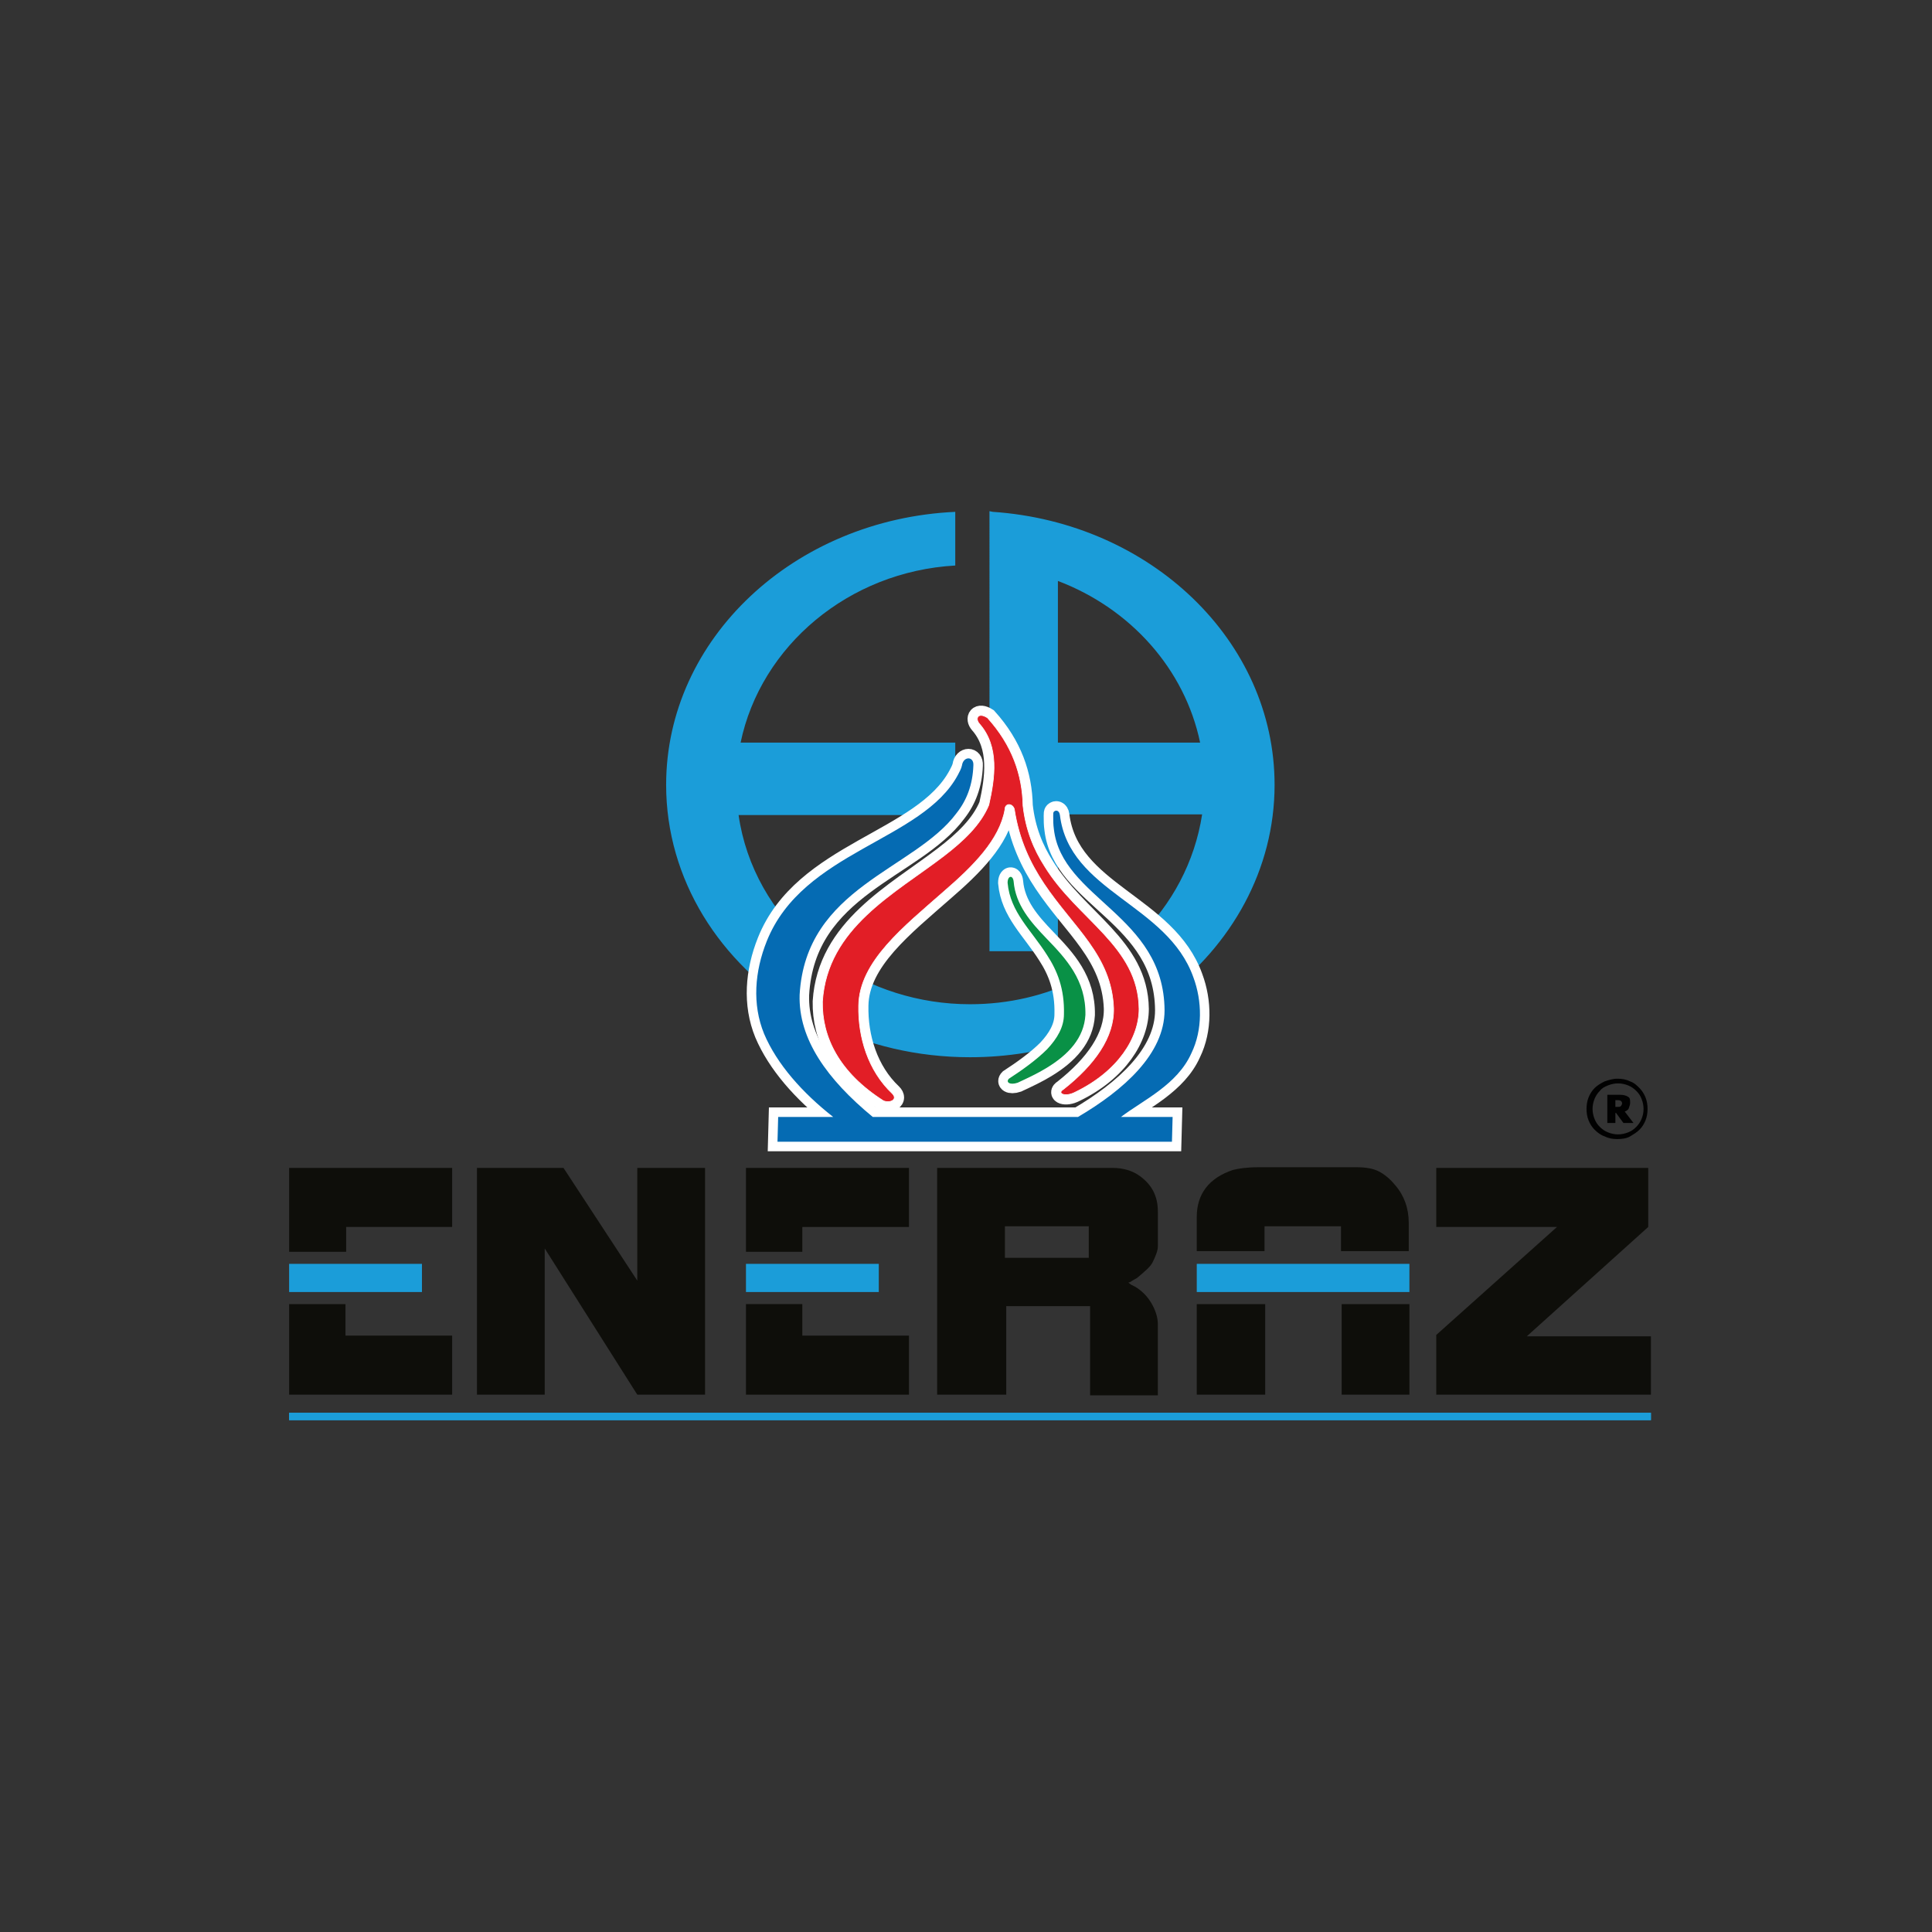 <?xml version="1.0" encoding="utf-8"?>
<!-- Generator: Adobe Illustrator 21.0.0, SVG Export Plug-In . SVG Version: 6.00 Build 0)  -->
<svg xmlns="http://www.w3.org/2000/svg" xmlns:xlink="http://www.w3.org/1999/xlink" version="1.2" id="Layer_1" viewBox="0 0 288 288" style="enable-background:new 0 0 288 288;" xml:space="preserve" baseProfile="tiny-ps">
<rect x="0" y="0" width="288" height="288" fill="#333333" stroke="none"/>
<style>
	.st0{fill-rule:evenodd;clip-rule:evenodd;fill:#0E0E0A;}
	.st1{fill-rule:evenodd;clip-rule:evenodd;fill:#1B9DD9;}
	.st2{fill:#1B9DD9;}
	.st3{fill:none;stroke:#FFFFFF;stroke-width:2.833;}
	.st4{fill-rule:evenodd;clip-rule:evenodd;fill:#099146;}
	.st5{fill:none;stroke:#FFFFFF;stroke-width:2.912;}
	.st6{fill-rule:evenodd;clip-rule:evenodd;fill:#E21E26;stroke:#FFFFFF;stroke-width:0.1;stroke-miterlimit:10;}
	.st7{fill-rule:evenodd;clip-rule:evenodd;fill:#056BB3;}
	.st8{fill:#010101;}
</style>
<g>
	<polygon class="st0" points="81.2,207.9 71.1,207.9 71.1,174.1 84,174.1 95,190.9 95,174.1 105.1,174.1 105.1,207.9 95,207.9    81.2,186.1  "/>
	<path class="st0" d="M111.2,186.6v-12.5h24.3v8.8h-15.9v3.7H111.2z M135.5,207.9h-24.3v-13.5h8.4v4.7h15.9V207.9z"/>
	<path class="st0" d="M149.8,187.5h12.5v-4.7h-12.5V187.5z M149.8,207.9h-10.1v-33.8h26.2c1.5,0,2.9,0.4,4,1.2   c1.8,1.3,2.7,3,2.7,5.3v5.2c0,0.6-0.3,1.4-0.8,2.4c-0.3,0.6-1.1,1.3-2.3,2.3l-0.7,0.4l-0.3,0.2l-0.3,0.1l0.4,0.3l0.6,0.3   c1,0.6,1.8,1.4,2.4,2.4c0.6,1,1,2.1,1,3.2v10.6h-10.1v-13.3h-12.5V207.9z"/>
	<path class="st0" d="M210.1,207.9h-10.1v-13.5h10.1V207.9z M178.4,186.6v-5.2c0-3.4,1.8-5.8,5.4-7c0.8-0.2,2-0.4,3.7-0.4h14.8   c1.3,0,2.4,0.2,3.2,0.6c0.8,0.4,1.7,1.1,2.5,2.1c1.3,1.5,2,3.4,2,5.6v4.2h-10.1v-3.7h-11.4v3.7H178.4z M188.6,207.9h-10.2v-13.5   h10.2V207.9z"/>
	<rect x="111.2" y="188.4" class="st1" width="19.8" height="4.2"/>
	<polygon class="st0" points="246.1,207.9 214.1,207.9 214.1,199 232.1,182.9 214.1,182.9 214.1,174.1 245.7,174.1 245.7,182.9    227.6,199.2 246.1,199.2  "/>
	<path class="st0" d="M43.1,186.6v-12.5h24.3v8.8H51.6v3.7H43.1z M67.4,207.9H43.1v-13.5h8.4v4.7h15.9V207.9z"/>
	<rect x="43.1" y="188.4" class="st1" width="19.8" height="4.2"/>
	<path class="st1" d="M246.1,210.6v1.1h-203v-1.1C110.8,210.6,178.5,210.6,246.1,210.6z"/>
	<path class="st2" d="M246.1,210.6v1.1h-203v-1.1C110.8,210.6,178.5,210.6,246.1,210.6z"/>
	<rect x="178.4" y="188.4" class="st1" width="31.7" height="4.2"/>
	<path class="st1" d="M178.9,110.7c-2.3-11-10.4-20-21.2-24.1v24.1H178.9z M169.7,139.7c5-4.9,8.4-11.2,9.5-18.3h-21.5v20.4h-10.2   V76.2l0.5,0.1C171.5,77.9,190,95.5,190,117c0,12.6-6.4,23.9-16.4,31.4C173.1,145.1,171.8,142.2,169.7,139.7L169.7,139.7z    M164.3,144c0.9-0.6,1.8-1.2,2.6-1.9l0,0c2,3,3,5.8,2.8,8.7c-1.3,0.8-2.7,1.5-4.2,2.2C166.2,150.3,166,148.2,164.3,144L164.3,144z    M123.9,143.3c5.8,4,13,6.4,20.7,6.4c5.8,0,11.2-1.3,16.1-3.7l0,0c1.5,2.8,1.6,5.8-0.3,9.1c-4.9,1.6-10.2,2.5-15.8,2.5   c-7.9,0-15.3-1.8-21.8-5C122.6,149.6,122.7,146.3,123.9,143.3L123.9,143.3z M110.4,110.7h32v10.8h-32.3c1.1,7.7,5.1,14.6,10.9,19.6   c-1.4,2.8-1.8,6.1-1.5,9.8c-12.2-7.3-20.2-19.8-20.2-33.9c0-21.8,19.1-39.6,43.1-40.7v8C126.5,85.2,113.4,96.3,110.4,110.7z"/>
	<path class="st3" d="M150.2,131.6c0-1.1,0.8-1.2,0.9-0.2c0.3,3.5,2.5,6,4.9,8.5c2.9,3,5.9,6.2,5.8,11.4c-0.2,3.4-2.5,5.9-5.8,7.9   c-1.3,0.8-2.8,1.5-4.3,2.2c-1.2,0.4-1.8-0.1-1.3-0.6c2-1.3,4.1-2.8,5.7-4.4c1.5-1.6,2.5-3.3,2.5-5.2c0.1-3.8-1-6.5-2.5-8.8   C153.7,138.6,150.6,136,150.2,131.6z"/>
	<path class="st4" d="M150.2,131.6c0-1.1,0.8-1.2,0.9-0.2c0.3,3.5,2.5,6,4.9,8.5c2.9,3,5.9,6.2,5.8,11.4c-0.2,3.4-2.5,5.9-5.8,7.9   c-1.3,0.8-2.8,1.5-4.3,2.2c-1.2,0.4-1.8-0.1-1.3-0.6c2-1.3,4.1-2.8,5.7-4.4c1.5-1.6,2.5-3.3,2.5-5.2c0.1-3.8-1-6.5-2.5-8.8   C153.7,138.6,150.6,136,150.2,131.6z"/>
	<path class="st5" d="M169.8,150.4c0,4.3-3.1,9.3-9.5,12.4c-1.5,0.8-2.8,0.2-1.8-0.4c4.7-3.7,7.6-7.8,7.5-12.1   c-0.3-7.9-6-12-10.4-18.6c-2-3-3.7-6.5-4.4-11.1c-0.3-0.9-1.4-0.9-1.4,0.1c-0.8,4.5-4.7,8.4-9.1,12.2c-5.9,5.2-12.6,10.4-12.7,17   c-0.1,4.7,1.4,9.7,5,13.1c0.9,0.9-0.3,1.5-1.3,1.1c-6.6-4.2-9.2-9.5-9.1-14.8c0.7-11,10.8-16.1,18.1-21.7c3-2.3,5.5-4.7,6.7-7.6   c0.9-4,1.6-8.7-1.4-12.1c-0.7-0.8-0.2-1.8,1.2-0.9c3.7,4.1,5.2,8.5,5.3,13.1c0.4,3.6,1.6,6.5,3.2,9   C160.6,137.1,169.7,141,169.8,150.4z"/>
	<path class="st6" d="M169.8,150.4c0,4.3-3.1,9.3-9.5,12.4c-1.5,0.8-2.8,0.2-1.8-0.4c4.7-3.7,7.6-7.8,7.5-12.1   c-0.3-7.9-6-12-10.4-18.6c-2-3-3.7-6.5-4.4-11.1c-0.3-0.9-1.4-0.9-1.4,0.1c-0.8,4.5-4.7,8.4-9.1,12.2c-5.9,5.2-12.6,10.4-12.7,17   c-0.1,4.7,1.4,9.7,5,13.1c0.9,0.9-0.3,1.5-1.3,1.1c-6.6-4.2-9.2-9.5-9.1-14.8c0.7-11,10.8-16.1,18.1-21.7c3-2.3,5.5-4.7,6.7-7.6   c0.9-4,1.6-8.7-1.4-12.1c-0.7-0.8-0.2-1.8,1.2-0.9c3.7,4.1,5.2,8.5,5.3,13.1c0.4,3.6,1.6,6.5,3.2,9   C160.6,137.1,169.7,141,169.8,150.4z"/>
	<path class="st3" d="M167.1,166.5h7.7l-0.1,3.7h-58.8l0.1-3.7h8.2c-4.6-3.6-8.4-7.9-10.3-12.4c-1.8-4.4-1.4-9.3,0.4-13.8   c5.4-13.5,23.2-14.9,28.5-24.8c0.2-0.4,0.5-0.9,0.6-1.4c0.2-1.4,1.8-1.4,1.7,0c-0.1,2.9-1,5.2-2.5,7.1c-6.3,8.5-22.5,11-23.4,27.1   c-0.2,6.6,4.1,12.6,10.9,18.2h30.6c6.8-4,12.9-9.4,12.9-15.9c-0.1-14.2-15.3-16.6-16.5-27c-0.1-0.7-0.1-1.3-0.1-2   c0-0.3,0-0.5,0.1-0.6c0.3-0.3,0.8-0.2,0.9,0.5c1.4,11.5,16,13.2,19.9,24.2c1.3,3.5,1.4,7.8-0.3,11.3   C175.5,161.7,170.4,164,167.1,166.5z"/>
	<path class="st7" d="M167.1,166.5h7.7l-0.1,3.7h-58.8l0.1-3.7h8.2c-4.6-3.6-8.4-7.9-10.3-12.4c-1.8-4.4-1.4-9.3,0.4-13.8   c5.4-13.5,23.2-14.9,28.5-24.8c0.2-0.4,0.5-0.9,0.6-1.4c0.2-1.4,1.8-1.4,1.7,0c-0.1,2.9-1,5.2-2.5,7.1c-6.3,8.5-22.5,11-23.4,27.1   c-0.2,6.6,4.1,12.6,10.9,18.2h30.6c6.8-4,12.9-9.4,12.9-15.9c-0.1-14.2-15.3-16.6-16.5-27c-0.1-0.7-0.1-1.3-0.1-2   c0-0.3,0-0.5,0.1-0.6c0.3-0.3,0.8-0.2,0.9,0.5c1.4,11.5,16,13.2,19.9,24.2c1.3,3.5,1.4,7.8-0.3,11.3   C175.5,161.7,170.4,164,167.1,166.5z"/>
	<g>
		<path class="st8" d="M236.5,165.3c0-0.6,0.1-1.2,0.3-1.7c0.2-0.5,0.5-1,0.9-1.4c0.4-0.4,0.9-0.7,1.5-1c0.6-0.2,1.2-0.4,1.9-0.4    c0.7,0,1.3,0.1,1.9,0.4c0.6,0.2,1,0.6,1.4,1c0.4,0.4,0.7,0.9,0.9,1.4c0.2,0.5,0.3,1.1,0.3,1.7c0,0.6-0.1,1.2-0.3,1.7    c-0.2,0.5-0.5,1-0.9,1.4c-0.4,0.4-0.9,0.7-1.4,1s-1.2,0.4-1.9,0.4c-0.7,0-1.3-0.1-1.9-0.4c-0.6-0.2-1.1-0.6-1.5-1    c-0.4-0.4-0.7-0.9-0.9-1.4C236.6,166.5,236.5,165.9,236.5,165.3z M237.4,165.3c0,0.5,0.1,1,0.3,1.5c0.2,0.5,0.4,0.8,0.8,1.2    c0.3,0.3,0.7,0.6,1.2,0.8s1,0.3,1.5,0.3s1-0.1,1.5-0.3s0.8-0.4,1.2-0.8c0.3-0.3,0.6-0.7,0.8-1.2c0.2-0.5,0.3-0.9,0.3-1.5    c0-0.5-0.1-1-0.3-1.5c-0.2-0.5-0.4-0.8-0.8-1.2c-0.3-0.3-0.7-0.6-1.2-0.8s-1-0.3-1.5-0.3s-1,0.1-1.5,0.3s-0.9,0.4-1.2,0.8    c-0.3,0.3-0.6,0.7-0.8,1.2C237.5,164.3,237.4,164.8,237.4,165.3z M243,164.4c0,0.3-0.1,0.5-0.2,0.8s-0.4,0.4-0.6,0.5l1.3,1.7h-1.5    l-1.1-1.5h-0.1v1.5h-1.2v-4.2h1.9c0.5,0,0.9,0.1,1.2,0.3S243,163.9,243,164.4z M241.8,164.5c0-0.3-0.2-0.5-0.6-0.5h-0.4v1h0.3    c0.2,0,0.4,0,0.5-0.1C241.7,164.8,241.8,164.6,241.8,164.5z"/>
	</g>
</g>
<title>ENERAZ</title></svg>

